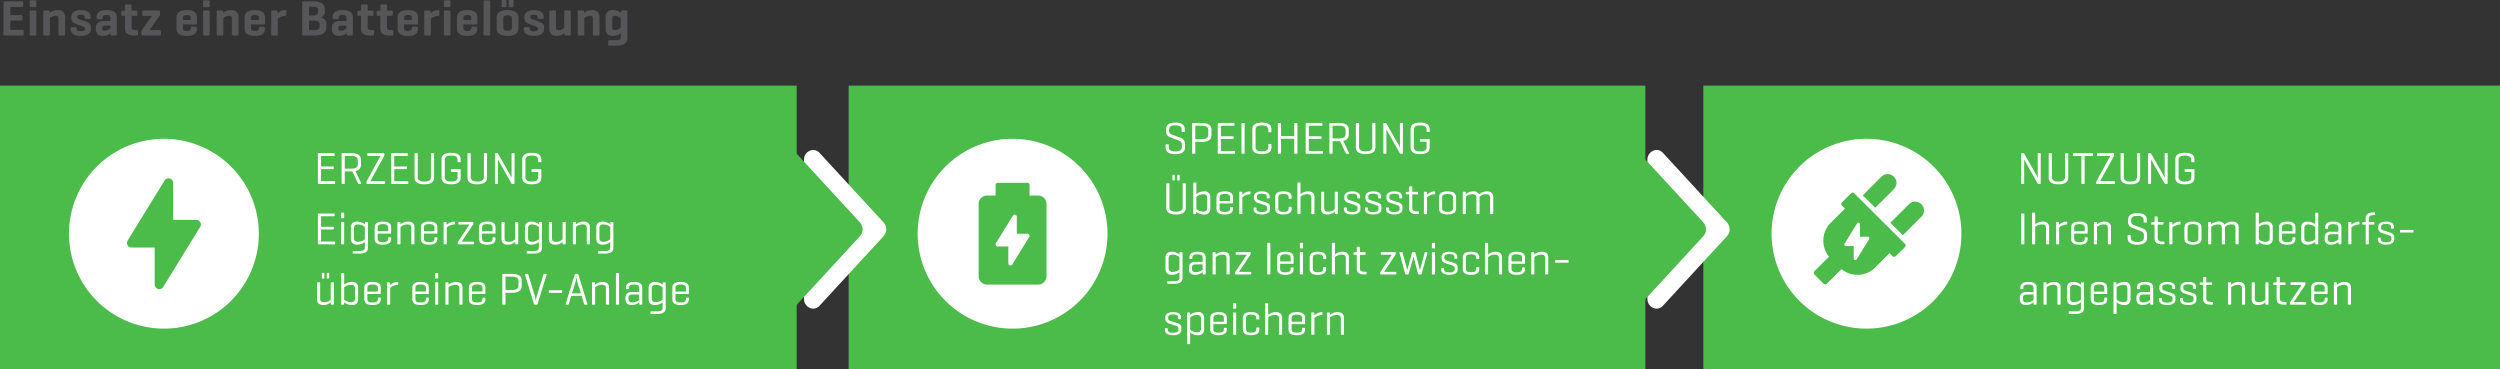 <?xml version="1.0" encoding="UTF-8"?>
<svg xmlns="http://www.w3.org/2000/svg" width="496.913" height="73.355" viewBox="0 0 496.913 73.355">
  <rect x="0" y="0" width="496.913" height="73.355" fill="#333333" stroke="none"/>
  <g id="Gruppe_2804" data-name="Gruppe 2804" transform="translate(-3950.614 -4365.75)">
    <path id="Pfad_1479" data-name="Pfad 1479" d="M4.46,0c.18,0,.25-.07.25-.25V-.88c0-.18-.07-.24-.25-.24H2.05V-2.98H4.19c.18,0,.26-.07.26-.24v-.6c0-.18-.08-.24-.26-.24H2.05V-5.68H4.36c.17,0,.25-.07.25-.25v-.63c0-.18-.08-.24-.25-.24H.94c-.18,0-.24.08-.24.26V-.26C.7-.08.76,0,.94,0ZM7.22-4.73c0-.18-.06-.25-.23-.25H6.16c-.18,0-.25.07-.25.25V-.26c0,.18.07.26.25.26h.83c.17,0,.23-.08.23-.26Zm0-2c0-.18-.06-.26-.23-.26H6.16c-.18,0-.25.08-.25.26v.86c0,.17.07.24.25.24h.83c.17,0,.23-.07.23-.24ZM8.86-4.98c-.18,0-.25.07-.25.24V-.26c0,.18.07.26.25.26h.83c.17,0,.23-.08.23-.26V-3.47a2.047,2.047,0,0,1,1.16-.45c.43,0,.54.17.54.53V-.26c0,.18.08.26.26.26h.81c.18,0,.25-.08.25-.26V-3.72a1.308,1.308,0,0,0-1.45-1.34,2.435,2.435,0,0,0-1.6.56l-.02-.24c-.01-.17-.06-.24-.24-.24Zm7.95,1.44c0,.17.06.23.22.23h.74c.18,0,.23-.06.23-.23v-.19c0-.64-.47-1.33-1.91-1.33s-1.92.69-1.92,1.33v.32a1.233,1.233,0,0,0,.79,1.06l1.45.53c.32.12.45.21.45.38v.17c0,.31-.36.42-.81.42s-.8-.11-.8-.42v-.17c0-.16-.06-.23-.23-.23h-.74c-.17,0-.23.07-.23.23v.23c0,.64.55,1.29,2,1.29s2.02-.65,2.02-1.29v-.51c0-.48-.34-.82-.96-1.04l-1.44-.51a.4.4,0,0,1-.31-.35v-.11c0-.31.29-.41.72-.41s.73.1.73.41Zm2.38.05c0,.18.06.25.24.25h.74c.17,0,.24-.07.24-.25v-.07c0-.36.2-.52.77-.52s.75.2.75.56v.64H20.55c-.99,0-1.5.59-1.5,1.26v.45A1.266,1.266,0,0,0,20.49.08a2.285,2.285,0,0,0,1.48-.55l.02.21c.02.18.06.26.24.26h.75c.17,0,.24-.08.24-.26V-3.62c0-.89-.55-1.44-2.01-1.44-1.43,0-2.02.55-2.02,1.44ZM20.83-.96c-.3,0-.5-.09-.5-.39v-.16c0-.26.09-.45.48-.45h1.12v.57A1.949,1.949,0,0,1,20.83-.96Zm5.33-4v-.96c0-.18-.06-.25-.24-.25h-.83c-.18,0-.25.07-.25.25v.96h-.03l-.46.05c-.17.02-.24.07-.24.24v.5c0,.18.07.25.24.25h.49v2.44c0,.98.45,1.48,1.92,1.48h.42c.18,0,.25-.07.25-.25V-.83c0-.18-.07-.25-.25-.25h-.22c-.56,0-.8-.17-.8-.54v-2.3h.91c.17,0,.25-.07.25-.25v-.56c0-.17-.08-.23-.25-.23Zm2.37-.02c-.18,0-.26.06-.26.24v.59c0,.17.08.24.26.24h1.66l-2,2.86a.349.349,0,0,0-.08.22v.59c0,.17.08.24.25.24h3.38c.18,0,.25-.07.25-.24V-.83c0-.18-.07-.24-.25-.24H29.71l2.02-2.87a.349.349,0,0,0,.08-.22v-.58c0-.18-.07-.24-.25-.24ZM39.14-3.59c0-.89-.54-1.47-2-1.47s-2.06.58-2.06,1.47V-1.4c0,.9.58,1.48,2.05,1.48S39.12-.5,39.12-1.4v-.11a.218.218,0,0,0-.25-.25h-.7c-.18,0-.25.08-.25.25v.05c0,.35-.19.55-.78.55s-.78-.2-.78-.55V-2.2h2.56c.16,0,.22-.07.22-.23Zm-2.78.07c0-.35.21-.55.78-.55s.78.2.78.55v.44H36.36Zm5.32-1.21c0-.18-.06-.25-.23-.25h-.83c-.18,0-.25.07-.25.25V-.26c0,.18.07.26.25.26h.83c.17,0,.23-.08.23-.26Zm0-2c0-.18-.06-.26-.23-.26h-.83c-.18,0-.25.08-.25.26v.86c0,.17.07.24.25.24h.83c.17,0,.23-.07.23-.24Zm1.64,1.75c-.18,0-.25.07-.25.24V-.26c0,.18.07.26.25.26h.83c.17,0,.23-.08.23-.26V-3.47a2.047,2.047,0,0,1,1.16-.45c.43,0,.54.17.54.53V-.26c0,.18.08.26.26.26h.81c.18,0,.25-.08.25-.26V-3.72a1.308,1.308,0,0,0-1.45-1.34,2.435,2.435,0,0,0-1.6.56l-.02-.24c-.01-.17-.06-.24-.24-.24Zm9.36,1.39c0-.89-.54-1.47-2-1.47s-2.06.58-2.06,1.47V-1.4c0,.9.58,1.48,2.05,1.48S52.66-.5,52.66-1.4v-.11a.218.218,0,0,0-.25-.25h-.7c-.18,0-.25.08-.25.25v.05c0,.35-.19.55-.78.55s-.78-.2-.78-.55V-2.2h2.56c.16,0,.22-.07.22-.23Zm-2.78.07c0-.35.21-.55.78-.55s.78.2.78.55v.44H49.9Zm6.76-1.54a1.976,1.976,0,0,0-1.46.67l-.03-.35c-.01-.17-.06-.24-.24-.24h-.77c-.18,0-.25.07-.25.24V-.26c0,.18.07.26.25.26h.83c.17,0,.23-.08.23-.26V-3.33a2.4,2.4,0,0,1,1.44-.59c.18-.01.26-.08.26-.26v-.64C56.92-4.99,56.84-5.06,56.66-5.06ZM62.45,0c1.81,0,2.42-.74,2.42-1.58v-.79c0-.55-.38-.97-1.06-1.21a1.166,1.166,0,0,0,.75-1.12v-.59c0-.84-.61-1.51-2.42-1.51H60.31c-.18,0-.24.08-.24.26V-.26c0,.18.06.26.24.26Zm0-2.96c.67,0,1.09.26,1.09.69v.45c0,.5-.42.74-1.09.74H61.42V-2.96Zm-.31-2.76c.67,0,1.08.14,1.08.64v.35c0,.51-.41.75-1.05.75h-.75V-5.72Zm3.97,2.23c0,.18.06.25.24.25h.74c.17,0,.24-.07.24-.25v-.07c0-.36.2-.52.77-.52s.75.2.75.56v.64H67.47c-.99,0-1.5.59-1.5,1.26v.45A1.266,1.266,0,0,0,67.41.08a2.285,2.285,0,0,0,1.48-.55l.02.21c.02.18.06.26.24.26h.75c.17,0,.24-.08.24-.26V-3.62c0-.89-.55-1.44-2.01-1.44-1.43,0-2.02.55-2.02,1.44ZM67.75-.96c-.3,0-.5-.09-.5-.39v-.16c0-.26.09-.45.48-.45h1.12v.57A1.949,1.949,0,0,1,67.75-.96Zm5.33-4v-.96c0-.18-.06-.25-.24-.25h-.83c-.18,0-.25.07-.25.25v.96h-.03l-.46.05c-.17.02-.24.07-.24.24v.5c0,.18.07.25.24.25h.49v2.44c0,.98.45,1.48,1.92,1.48h.42c.18,0,.25-.07.25-.25V-.83c0-.18-.07-.25-.25-.25h-.22c-.56,0-.8-.17-.8-.54v-2.3h.91c.17,0,.25-.07.25-.25v-.56c0-.17-.08-.23-.25-.23Zm3.83,0v-.96c0-.18-.06-.25-.24-.25h-.83c-.18,0-.25.07-.25.25v.96h-.03l-.46.05c-.17.02-.24.07-.24.24v.5c0,.18.07.25.24.25h.49v2.44c0,.98.45,1.48,1.92,1.48h.42c.18,0,.25-.07.25-.25V-.83c0-.18-.07-.25-.25-.25h-.22c-.56,0-.8-.17-.8-.54v-2.3h.91c.17,0,.25-.07.25-.25v-.56c0-.17-.08-.23-.25-.23Zm6.18,1.37c0-.89-.54-1.47-2-1.47s-2.06.58-2.06,1.47V-1.4c0,.9.58,1.48,2.05,1.48S83.07-.5,83.07-1.4v-.11a.218.218,0,0,0-.25-.25h-.7c-.18,0-.25.08-.25.25v.05c0,.35-.19.55-.78.55s-.78-.2-.78-.55V-2.2h2.56c.16,0,.22-.07.22-.23Zm-2.78.07c0-.35.21-.55.78-.55s.78.2.78.55v.44H80.31Zm6.76-1.54a1.976,1.976,0,0,0-1.46.67l-.03-.35c-.01-.17-.06-.24-.24-.24h-.77c-.18,0-.25.07-.25.24V-.26c0,.18.07.26.25.26h.83c.17,0,.23-.08.23-.26V-3.33a2.4,2.4,0,0,1,1.44-.59c.18-.01.26-.08.26-.26v-.64C87.33-4.99,87.25-5.06,87.07-5.06Zm2.47.33c0-.18-.06-.25-.23-.25h-.83c-.18,0-.25.07-.25.25V-.26c0,.18.07.26.25.26h.83c.17,0,.23-.08.23-.26Zm0-2c0-.18-.06-.26-.23-.26h-.83c-.18,0-.25.08-.25.26v.86c0,.17.07.24.25.24h.83c.17,0,.23-.07.23-.24Zm5.35,3.14c0-.89-.54-1.47-2-1.47s-2.06.58-2.06,1.47V-1.4c0,.9.58,1.48,2.05,1.48S94.87-.5,94.87-1.4v-.11a.218.218,0,0,0-.25-.25h-.7c-.18,0-.25.08-.25.25v.05c0,.35-.19.55-.78.55s-.78-.2-.78-.55V-2.2h2.56c.16,0,.22-.07.22-.23Zm-2.78.07c0-.35.21-.55.78-.55s.78.2.78.55v.44H92.11Zm5.32-3.21c0-.18-.06-.26-.23-.26h-.83c-.18,0-.25.08-.25.26V-.26c0,.18.07.26.25.26h.83c.17,0,.23-.08.23-.26Zm3.25-.08c0-.18-.06-.25-.23-.25h-.49c-.18,0-.24.07-.24.25v.93c0,.18.06.25.24.25h.49c.17,0,.23-.07.23-.25Zm1.4,0c0-.18-.06-.25-.23-.25h-.49c-.18,0-.25.07-.25.25v.93c0,.18.07.25.25.25h.49c.17,0,.23-.07.23-.25ZM98.72-1.4c0,.9.69,1.48,2.16,1.48s2.16-.58,2.16-1.48V-3.59c0-.89-.69-1.47-2.16-1.47s-2.16.58-2.16,1.47Zm3.01-.11c0,.38-.29.55-.85.55s-.85-.17-.85-.55V-3.48c0-.37.29-.54.85-.54s.85.17.85.54Zm5.14-2.03c0,.17.06.23.22.23h.74c.18,0,.23-.06.23-.23v-.19c0-.64-.47-1.33-1.91-1.33s-1.92.69-1.92,1.33v.32a1.233,1.233,0,0,0,.79,1.06l1.45.53c.32.12.45.21.45.38v.17c0,.31-.36.42-.81.42s-.8-.11-.8-.42v-.17c0-.16-.06-.23-.23-.23h-.74c-.17,0-.23.07-.23.23v.23c0,.64.55,1.29,2,1.29s2.02-.65,2.02-1.29v-.51c0-.48-.34-.82-.96-1.04l-1.44-.51a.4.4,0,0,1-.31-.35v-.11c0-.31.29-.41.72-.41s.73.1.73.41Zm5.32,3.29c.02.18.07.25.25.25h.77c.17,0,.24-.07.24-.25V-4.73c0-.18-.07-.25-.24-.25h-.83c-.18,0-.24.07-.24.25V-1.5a1.843,1.843,0,0,1-1.1.44c-.42,0-.54-.17-.54-.53V-4.73c0-.18-.08-.25-.25-.25h-.82c-.17,0-.24.07-.24.25v3.47A1.3,1.3,0,0,0,110.63.08a2.231,2.231,0,0,0,1.54-.55Zm2.89-4.73c-.18,0-.25.07-.25.24V-.26c0,.18.07.26.25.26h.83c.17,0,.23-.08.23-.26V-3.47a2.047,2.047,0,0,1,1.16-.45c.43,0,.54.17.54.53V-.26c0,.18.08.26.26.26h.81c.18,0,.25-.08.25-.26V-3.72a1.308,1.308,0,0,0-1.45-1.34,2.435,2.435,0,0,0-1.6.56l-.02-.24c-.01-.17-.06-.24-.24-.24ZM121.83.08a2.552,2.552,0,0,0,1.56-.53V.39c0,.37-.27.54-.83.54h-1.41c-.18,0-.25.08-.25.26v.58c0,.18.07.24.25.24h1.41c1.47,0,2.14-.58,2.14-1.47V-4.73c0-.18-.07-.25-.24-.25h-.77c-.18,0-.22.07-.24.25l-.02.25a2.429,2.429,0,0,0-1.6-.58,1.31,1.31,0,0,0-1.45,1.46v2.22A1.31,1.31,0,0,0,121.83.08Zm-.14-3.48c0-.26.08-.52.55-.52a2.044,2.044,0,0,1,1.15.46v1.94a2.044,2.044,0,0,1-1.15.46c-.47,0-.55-.26-.55-.53Z" transform="translate(3950.614 4372.811)" fill="#565658"></path>
    <path id="Pfad_1278" data-name="Pfad 1278" d="M0,0H158.352V-56.338H0Z" transform="translate(3950.614 4439.106)" fill="#4bbb49"></path>
    <path id="Pfad_1480" data-name="Pfad 1480" d="M4.122,0c.09,0,.135-.036.135-.135V-.423c0-.09-.045-.126-.135-.126H1.449V-2.943h2.4c.1,0,.135-.036.135-.135v-.261c0-.1-.036-.135-.135-.135h-2.4v-2.1H4.014c.09,0,.135-.036.135-.135v-.279c0-.1-.045-.135-.135-.135H.945c-.09,0-.126.045-.126.135v5.85c0,.09.036.135.117.135ZM7.434-2.493h.225L8.775-.135c.045.081.063.135.162.135h.378c.1,0,.162-.054.126-.135L8.271-2.574A1.2,1.2,0,0,0,9.387-3.8V-4.806c0-.72-.459-1.314-1.953-1.314H5.652c-.081,0-.117.045-.117.135v5.85c0,.09.036.135.126.135h.378c.1,0,.126-.045.126-.135V-2.493Zm0-3.078c.963,0,1.314.342,1.314.864v.8c0,.531-.351.873-1.314.873H6.165V-5.571Zm3.339-.549c-.09,0-.135.036-.135.135v.279c0,.1.045.135.135.135h2.493L10.5-.513a.162.162,0,0,0-.018.09v.288c0,.1.036.135.126.135h3.447c.09,0,.135-.036.135-.135V-.423c0-.09-.045-.126-.135-.126H11.25l2.772-5.058a.162.162,0,0,0,.027-.1v-.279c0-.1-.036-.135-.135-.135ZM18.675,0c.09,0,.135-.036.135-.135V-.423c0-.09-.045-.126-.135-.126H16V-2.943h2.4c.1,0,.135-.036.135-.135v-.261c0-.1-.036-.135-.135-.135H16v-2.1h2.565c.09,0,.135-.036.135-.135v-.279c0-.1-.045-.135-.135-.135H15.5c-.09,0-.126.045-.126.135v5.85c0,.09.036.135.117.135Zm2-5.985c0-.09-.036-.135-.126-.135H20.16c-.09,0-.126.045-.126.135v4.743c0,.72.459,1.314,1.935,1.314,1.494,0,1.953-.594,1.953-1.314V-5.985c0-.09-.027-.135-.126-.135h-.378c-.09,0-.126.045-.126.135v4.644c0,.522-.36.864-1.323.864-.945,0-1.3-.342-1.3-.864Zm6.7,3.042c-.09,0-.126.036-.126.126v.288c0,.09.036.135.126.135h1.206v1.062c0,.522-.324.855-1.269.855s-1.269-.342-1.269-.864V-4.779c0-.522.315-.864,1.269-.864s1.269.342,1.269.864v.333c0,.09.036.126.135.126h.36c.09,0,.126-.036.126-.126v-.432c0-.72-.414-1.314-1.9-1.314s-1.9.594-1.9,1.314v3.636c0,.72.414,1.314,1.9,1.314s1.9-.594,1.9-1.314V-2.817c0-.09-.036-.126-.135-.126Zm3.825-3.042c0-.09-.036-.135-.126-.135h-.387c-.09,0-.126.045-.126.135v4.743c0,.72.459,1.314,1.935,1.314,1.494,0,1.953-.594,1.953-1.314V-5.985c0-.09-.027-.135-.126-.135h-.378c-.09,0-.126.045-.126.135v4.644c0,.522-.36.864-1.323.864-.945,0-1.3-.342-1.3-.864Zm8.712,0c0-.09-.027-.135-.126-.135h-.342c-.09,0-.126.045-.126.135v4.752s-.2-.414-.27-.54L36.6-6.066c-.018-.036-.045-.054-.108-.054h-.342c-.1,0-.135.045-.135.135v5.85c0,.09.036.135.135.135h.342c.09,0,.126-.045.126-.135V-4.878a5.6,5.6,0,0,0,.306.585l2.385,4.23A.128.128,0,0,0,39.438,0h.342c.1,0,.126-.045.126-.135Zm3.5,3.042c-.09,0-.126.036-.126.126v.288c0,.09.036.135.126.135h1.206v1.062c0,.522-.324.855-1.269.855s-1.269-.342-1.269-.864V-4.779c0-.522.315-.864,1.269-.864s1.269.342,1.269.864v.333c0,.09.036.126.135.126h.36c.09,0,.126-.036.126-.126v-.432c0-.72-.414-1.314-1.9-1.314s-1.9.594-1.9,1.314v3.636c0,.72.414,1.314,1.9,1.314s1.9-.594,1.9-1.314V-2.817c0-.09-.036-.126-.135-.126Z" transform="translate(4012.977 4402.312)" fill="#fff"></path>
    <path id="Pfad_1481" data-name="Pfad 1481" transform="translate(4058.804 4402.312)" fill="#fff"></path>
    <path id="Pfad_1482" data-name="Pfad 1482" d="M4.122,0c.09,0,.135-.036.135-.135V-.423c0-.09-.045-.126-.135-.126H1.449V-2.943h2.4c.1,0,.135-.036.135-.135v-.261c0-.1-.036-.135-.135-.135h-2.4v-2.1H4.014c.09,0,.135-.036.135-.135v-.279c0-.1-.045-.135-.135-.135H.945c-.09,0-.126.045-.126.135v5.85c0,.09.036.135.117.135ZM6.048-4.311c0-.09-.036-.135-.126-.135h-.36c-.1,0-.135.045-.135.135V-.135c0,.09.036.135.135.135h.36c.09,0,.126-.045.126-.135Zm0-1.845c0-.09-.036-.135-.126-.135h-.36c-.1,0-.135.045-.135.135v.837c0,.09.036.135.135.135h.36c.09,0,.126-.045.126-.135ZM8.631.072A2.506,2.506,0,0,0,10.152-.45V.639c0,.414-.261.693-1.062.693H7.866c-.09,0-.135.036-.135.126v.27c0,.09.045.126.135.126H9.09c1.233,0,1.683-.468,1.683-1.161v-5c0-.09-.036-.135-.135-.135h-.324c-.1,0-.126.045-.135.135l-.018.342a2.4,2.4,0,0,0-1.53-.549c-.864,0-1.251.468-1.251,1.152V-1.08C7.38-.4,7.767.072,8.631.072ZM8-3.276c0-.369.216-.675.792-.675a2.223,2.223,0,0,1,1.359.513V-1a2.284,2.284,0,0,1-1.359.5C8.217-.5,8-.8,8-1.17Zm7.38-.081c0-.693-.4-1.161-1.629-1.161S12.1-4.05,12.1-3.357v2.268c0,.693.4,1.161,1.638,1.161S15.381-.4,15.381-1.089v-.189c0-.09-.045-.126-.135-.126h-.324c-.09,0-.126.036-.126.126v.153c0,.414-.216.693-1.044.693s-1.044-.279-1.044-.693v-1h2.547a.11.11,0,0,0,.126-.126Zm-2.673.036c0-.405.234-.693,1.044-.693.792,0,1.044.288,1.044.693v.72H12.708Zm4.374-1.125h-.324c-.1,0-.135.045-.135.135V-.135c0,.09.036.135.135.135h.36c.09,0,.126-.045.126-.135V-3.456a2.227,2.227,0,0,1,1.359-.5c.576,0,.792.279.792.684V-.135A.119.119,0,0,0,19.53,0h.36c.09,0,.126-.045.126-.135V-3.411c0-.639-.4-1.107-1.242-1.107a2.36,2.36,0,0,0-1.539.549l-.018-.342C17.208-4.4,17.181-4.446,17.082-4.446ZM24.57-3.357c0-.693-.4-1.161-1.629-1.161s-1.656.468-1.656,1.161v2.268c0,.693.405,1.161,1.638,1.161S24.57-.4,24.57-1.089v-.189c0-.09-.045-.126-.135-.126h-.324c-.09,0-.126.036-.126.126v.153c0,.414-.216.693-1.044.693S21.9-.711,21.9-1.125v-1h2.547a.11.11,0,0,0,.126-.126ZM21.9-3.321c0-.405.234-.693,1.044-.693.792,0,1.044.288,1.044.693v.72H21.9Zm6-1.2a2.283,2.283,0,0,0-1.467.648l-.027-.441c-.009-.09-.036-.135-.135-.135h-.324c-.1,0-.135.045-.135.135V-.135c0,.09.036.135.135.135h.36c.09,0,.126-.045.126-.135V-3.348a2.637,2.637,0,0,1,1.467-.6.126.126,0,0,0,.144-.135v-.3A.126.126,0,0,0,27.9-4.518Zm.981.072c-.09,0-.135.036-.135.126v.261c0,.1.045.135.135.135h2.061L28.665-.5a.193.193,0,0,0-.036.108v.252c0,.1.045.135.135.135h2.943c.09,0,.135-.036.135-.135V-.387c0-.1-.045-.135-.135-.135H29.394l2.3-3.438a.192.192,0,0,0,.027-.108V-4.32c0-.09-.036-.126-.135-.126Zm7.245,1.089c0-.693-.4-1.161-1.629-1.161s-1.656.468-1.656,1.161v2.268c0,.693.4,1.161,1.638,1.161S36.126-.4,36.126-1.089v-.189c0-.09-.045-.126-.135-.126h-.324c-.09,0-.126.036-.126.126v.153c0,.414-.216.693-1.044.693s-1.044-.279-1.044-.693v-1H36a.11.11,0,0,0,.126-.126Zm-2.673.036c0-.405.234-.693,1.044-.693.792,0,1.044.288,1.044.693v.72H33.453ZM40.059-.135c.009.1.036.135.135.135h.333c.09,0,.126-.036.126-.135V-4.311c0-.09-.036-.135-.126-.135h-.369c-.09,0-.126.045-.126.135v3.33a2.018,2.018,0,0,1-1.3.495c-.576,0-.8-.27-.8-.684V-4.311c0-.09-.036-.135-.126-.135H37.44c-.09,0-.126.045-.126.135v3.285c0,.639.414,1.1,1.251,1.1a2.214,2.214,0,0,0,1.476-.531Zm3.168.207A2.506,2.506,0,0,0,44.748-.45V.639c0,.414-.261.693-1.062.693H42.462c-.09,0-.135.036-.135.126v.27c0,.09.045.126.135.126h1.224c1.233,0,1.683-.468,1.683-1.161v-5c0-.09-.036-.135-.135-.135H44.91c-.1,0-.126.045-.135.135l-.018.342a2.4,2.4,0,0,0-1.53-.549c-.864,0-1.251.468-1.251,1.152V-1.08C41.976-.4,42.363.072,43.227.072ZM42.6-3.276c0-.369.216-.675.792-.675a2.223,2.223,0,0,1,1.359.513V-1a2.284,2.284,0,0,1-1.359.5C42.813-.5,42.6-.8,42.6-1.17ZM49.482-.135c.009.1.036.135.135.135h.333c.09,0,.126-.036.126-.135V-4.311c0-.09-.036-.135-.126-.135h-.369c-.09,0-.126.045-.126.135v3.33a2.018,2.018,0,0,1-1.3.495c-.576,0-.8-.27-.8-.684V-4.311c0-.09-.036-.135-.126-.135h-.369c-.09,0-.126.045-.126.135v3.285c0,.639.414,1.1,1.251,1.1a2.214,2.214,0,0,0,1.476-.531Zm2.475-4.311h-.324c-.1,0-.135.045-.135.135V-.135c0,.09.036.135.135.135h.36c.09,0,.126-.045.126-.135V-3.456a2.227,2.227,0,0,1,1.359-.5c.576,0,.792.279.792.684V-.135A.119.119,0,0,0,54.4,0h.36c.09,0,.126-.045.126-.135V-3.411c0-.639-.4-1.107-1.242-1.107a2.36,2.36,0,0,0-1.539.549l-.018-.342C52.083-4.4,52.056-4.446,51.957-4.446ZM57.411.072A2.506,2.506,0,0,0,58.932-.45V.639c0,.414-.261.693-1.062.693H56.646c-.09,0-.135.036-.135.126v.27c0,.09.045.126.135.126H57.87c1.233,0,1.683-.468,1.683-1.161v-5c0-.09-.036-.135-.135-.135h-.324c-.1,0-.126.045-.135.135l-.018.342a2.4,2.4,0,0,0-1.53-.549c-.864,0-1.251.468-1.251,1.152V-1.08C56.16-.4,56.547.072,57.411.072Zm-.63-3.348c0-.369.216-.675.792-.675a2.223,2.223,0,0,1,1.359.513V-1a2.284,2.284,0,0,1-1.359.5C57-.5,56.781-.8,56.781-1.17Z" transform="translate(4012.977 4414.309)" fill="#fff"></path>
    <path id="Pfad_1483" data-name="Pfad 1483" transform="translate(4075.256 4414.309)" fill="#fff"></path>
    <path id="Pfad_1484" data-name="Pfad 1484" d="M2.106-6.192c0-.09-.036-.135-.126-.135H1.755a.119.119,0,0,0-.135.135v.873c0,.09.045.126.135.126H1.98c.09,0,.126-.036.126-.126Zm.963,0c0-.09-.036-.135-.126-.135H2.718c-.09,0-.126.045-.126.135v.873c0,.09.036.126.126.126h.225c.09,0,.126-.036.126-.126ZM3.4-.135c.009.1.036.135.135.135H3.87C3.96,0,4-.036,4-.135V-4.311c0-.09-.036-.135-.126-.135H3.5c-.09,0-.126.045-.126.135v3.33a2.018,2.018,0,0,1-1.3.495c-.576,0-.8-.27-.8-.684V-4.311c0-.09-.036-.135-.126-.135H.783c-.09,0-.126.045-.126.135v3.285c0,.639.414,1.1,1.251,1.1A2.214,2.214,0,0,0,3.384-.459ZM5.886,0c.1,0,.126-.045.135-.135l.018-.333a2.391,2.391,0,0,0,1.539.54A1.084,1.084,0,0,0,8.82-1.08V-3.366A1.084,1.084,0,0,0,7.578-4.518a2.463,2.463,0,0,0-1.53.531V-6.156c0-.09-.036-.135-.126-.135h-.36c-.1,0-.135.045-.135.135V-.135c0,.09.036.135.135.135ZM8.2-1.17C8.2-.8,7.992-.5,7.407-.5A2.258,2.258,0,0,1,6.048-1V-3.438a2.2,2.2,0,0,1,1.359-.513c.585,0,.792.306.792.675Zm5.13-2.187c0-.693-.4-1.161-1.629-1.161s-1.656.468-1.656,1.161v2.268c0,.693.4,1.161,1.638,1.161S13.329-.4,13.329-1.089v-.189c0-.09-.045-.126-.135-.126H12.87c-.09,0-.126.036-.126.126v.153c0,.414-.216.693-1.044.693s-1.044-.279-1.044-.693v-1H13.2a.11.11,0,0,0,.126-.126Zm-2.673.036c0-.405.234-.693,1.044-.693.792,0,1.044.288,1.044.693v.72H10.656Zm6-1.2a2.283,2.283,0,0,0-1.467.648l-.027-.441c-.009-.09-.036-.135-.135-.135h-.324c-.1,0-.135.045-.135.135V-.135c0,.09.036.135.135.135h.36c.09,0,.126-.045.126-.135V-3.348a2.637,2.637,0,0,1,1.467-.6.126.126,0,0,0,.144-.135v-.3A.126.126,0,0,0,16.659-4.518Zm6.219,1.161c0-.693-.4-1.161-1.629-1.161s-1.656.468-1.656,1.161v2.268C19.593-.4,20,.072,21.231.072S22.878-.4,22.878-1.089v-.189c0-.09-.045-.126-.135-.126h-.324c-.09,0-.126.036-.126.126v.153c0,.414-.216.693-1.044.693s-1.044-.279-1.044-.693v-1h2.547a.11.11,0,0,0,.126-.126Zm-2.673.036c0-.405.234-.693,1.044-.693.792,0,1.044.288,1.044.693v.72H20.205Zm4.536-.99c0-.09-.036-.135-.126-.135h-.36c-.1,0-.135.045-.135.135V-.135c0,.09.036.135.135.135h.36c.09,0,.126-.045.126-.135Zm0-1.845c0-.09-.036-.135-.126-.135h-.36c-.1,0-.135.045-.135.135v.837c0,.09.036.135.135.135h.36c.09,0,.126-.045.126-.135Zm1.89,1.71h-.324c-.1,0-.135.045-.135.135V-.135c0,.09.036.135.135.135h.36c.09,0,.126-.045.126-.135V-3.456a2.227,2.227,0,0,1,1.359-.5c.576,0,.792.279.792.684V-.135A.119.119,0,0,0,29.079,0h.36c.09,0,.126-.045.126-.135V-3.411c0-.639-.405-1.107-1.242-1.107a2.36,2.36,0,0,0-1.539.549l-.018-.342C26.757-4.4,26.73-4.446,26.631-4.446Zm7.488,1.089c0-.693-.4-1.161-1.629-1.161s-1.656.468-1.656,1.161v2.268c0,.693.405,1.161,1.638,1.161S34.119-.4,34.119-1.089v-.189c0-.09-.045-.126-.135-.126H33.66c-.09,0-.126.036-.126.126v.153c0,.414-.216.693-1.044.693s-1.044-.279-1.044-.693v-1h2.547a.11.11,0,0,0,.126-.126Zm-2.673.036c0-.405.234-.693,1.044-.693.792,0,1.044.288,1.044.693v.72H31.446Zm7.938.963c1.494,0,1.953-.6,1.953-1.323V-4.806c0-.72-.459-1.314-1.953-1.314H37.6c-.081,0-.117.045-.117.135v5.85c0,.09.036.135.126.135h.378c.1,0,.126-.045.126-.135V-2.358Zm0-3.213c.963,0,1.314.342,1.314.864v.927c0,.522-.351.873-1.314.873H38.115V-5.571ZM43.938,0h.387c.09,0,.135-.045.162-.135l1.8-5.85q.041-.135-.108-.135H45.8c-.09,0-.126.045-.153.135l-1.3,4.239a8.861,8.861,0,0,0-.216.927c-.018-.081-.117-.639-.207-.945L42.642-5.985c-.027-.09-.063-.135-.153-.135h-.414c-.09,0-.126.045-.1.135l1.791,5.85A.159.159,0,0,0,43.938,0Z" transform="translate(4012.977 4426.306)" fill="#fff"></path>
    <path id="Pfad_1485" data-name="Pfad 1485" d="M.846-2.862c-.09,0-.135.036-.135.126v.261c0,.1.045.135.135.135H3.258c.09,0,.135-.036.135-.135v-.261c0-.09-.045-.126-.135-.126Z" transform="translate(4058.966 4426.306)" fill="#fff"></path>
    <path id="Pfad_1486" data-name="Pfad 1486" d="M2.565-6.12H2.178a.159.159,0,0,0-.171.135L.216-.135C.189-.045.225,0,.315,0h.36C.765,0,.8-.045.828-.135l.486-1.6H3.375l.5,1.6c.027.09.072.135.162.135h.387q.148,0,.108-.135l-1.8-5.85C2.7-6.075,2.655-6.12,2.565-6.12ZM3.24-2.25H1.467l.666-2.124a9.7,9.7,0,0,0,.225-1.071c.018.1.135.8.225,1.089ZM5.9-4.446H5.58c-.1,0-.135.045-.135.135V-.135c0,.09.036.135.135.135h.36c.09,0,.126-.045.126-.135V-3.456a2.227,2.227,0,0,1,1.359-.5c.576,0,.792.279.792.684V-.135A.119.119,0,0,0,8.352,0h.36c.09,0,.126-.045.126-.135V-3.411c0-.639-.4-1.107-1.242-1.107a2.36,2.36,0,0,0-1.539.549l-.018-.342C6.03-4.4,6-4.446,5.9-4.446Zm4.923-1.71c0-.09-.036-.135-.126-.135h-.36c-.1,0-.135.045-.135.135V-.135c0,.09.036.135.135.135h.36c.09,0,.126-.045.126-.135Zm1.368,2.934c0,.1.036.144.126.144h.324c.1,0,.135-.045.135-.144V-3.33c0-.4.225-.675,1.026-.675s1.017.288,1.017.693v.81H13.275A1.043,1.043,0,0,0,12.1-1.44v.45c0,.585.405,1.062,1.242,1.062a2.371,2.371,0,0,0,1.485-.531l.018.324c.009.09.036.135.135.135h.324c.09,0,.126-.045.126-.135v-3.24c0-.675-.387-1.143-1.62-1.143-1.215,0-1.62.468-1.62,1.143Zm1.3,2.772c-.54,0-.783-.225-.783-.621v-.288c0-.4.2-.648.684-.648h1.431V-.954A2.183,2.183,0,0,1,13.491-.45Zm4.464.522A2.506,2.506,0,0,0,19.476-.45V.639c0,.414-.261.693-1.062.693H17.19c-.09,0-.135.036-.135.126v.27c0,.09.045.126.135.126h1.224c1.233,0,1.683-.468,1.683-1.161v-5c0-.09-.036-.135-.135-.135h-.324c-.1,0-.126.045-.135.135l-.018.342a2.4,2.4,0,0,0-1.53-.549c-.864,0-1.251.468-1.251,1.152V-1.08C16.7-.4,17.091.072,17.955.072Zm-.63-3.348c0-.369.216-.675.792-.675a2.223,2.223,0,0,1,1.359.513V-1a2.284,2.284,0,0,1-1.359.5c-.576,0-.792-.306-.792-.675Zm7.38-.081c0-.693-.4-1.161-1.629-1.161S21.42-4.05,21.42-3.357v2.268c0,.693.405,1.161,1.638,1.161S24.7-.4,24.7-1.089v-.189c0-.09-.045-.126-.135-.126h-.324c-.09,0-.126.036-.126.126v.153c0,.414-.216.693-1.044.693s-1.044-.279-1.044-.693v-1h2.547A.11.11,0,0,0,24.7-2.25Zm-2.673.036c0-.405.234-.693,1.044-.693.792,0,1.044.288,1.044.693v.72H22.032Z" transform="translate(4062.835 4426.306)" fill="#fff"></path>
    <path id="Pfad_1279" data-name="Pfad 1279" d="M168.684,0H327.036V-56.338H168.684Z" transform="translate(3950.614 4439.106)" fill="#4bbb49"></path>
    <path id="Pfad_1487" data-name="Pfad 1487" d="M3.816-4.8v.342c0,.09.036.135.126.135h.369c.1,0,.135-.045.135-.135v-.423c0-.72-.441-1.314-1.872-1.314S.72-5.6.72-4.878v.5A1.18,1.18,0,0,0,1.5-3.294l1.611.621c.351.135.747.324.747.792v.558c0,.522-.342.855-1.3.855S1.26-.8,1.26-1.323v-.414c0-.1-.036-.135-.126-.135H.765c-.09,0-.126.036-.126.135v.5c0,.72.468,1.314,1.926,1.314S4.491-.522,4.491-1.242v-.774a1.256,1.256,0,0,0-.936-1.17L1.863-3.825a.719.719,0,0,1-.522-.7V-4.8c0-.522.3-.855,1.242-.855S3.816-5.319,3.816-4.8ZM7.8-2.358c1.494,0,1.953-.6,1.953-1.323V-4.806c0-.72-.459-1.314-1.953-1.314H6.021c-.081,0-.117.045-.117.135v5.85c0,.09.036.135.126.135h.378c.1,0,.126-.045.126-.135V-2.358Zm0-3.213c.963,0,1.314.342,1.314.864v.927c0,.522-.351.873-1.314.873H6.534V-5.571ZM14.3,0c.09,0,.135-.036.135-.135V-.423c0-.09-.045-.126-.135-.126H11.628V-2.943h2.4c.1,0,.135-.036.135-.135v-.261c0-.1-.036-.135-.135-.135h-2.4v-2.1h2.565c.09,0,.135-.036.135-.135v-.279c0-.1-.045-.135-.135-.135H11.124c-.09,0-.126.045-.126.135v5.85c0,.09.036.135.117.135Zm2.043-5.985c0-.09-.027-.135-.126-.135H15.84c-.09,0-.126.045-.126.135v5.85c0,.09.036.135.126.135h.378c.1,0,.126-.045.126-.135Zm5.328,4.167c0-.09-.036-.135-.126-.135h-.36c-.1,0-.135.045-.135.135v.477c0,.522-.315.864-1.269.864s-1.269-.342-1.269-.864V-4.779c0-.522.315-.864,1.269-.864s1.269.342,1.269.864v.36c0,.1.036.144.135.144h.36c.09,0,.126-.045.126-.144v-.459c0-.72-.414-1.314-1.9-1.314s-1.9.594-1.9,1.314v3.636c0,.72.414,1.314,1.9,1.314s1.9-.594,1.9-1.314ZM23.58-5.985c0-.09-.027-.135-.126-.135h-.378c-.09,0-.126.045-.126.135v5.85c0,.09.036.135.126.135h.378c.1,0,.126-.045.126-.135V-2.97H26.2V-.135c0,.09.036.135.126.135h.387c.09,0,.126-.045.126-.135v-5.85c0-.09-.036-.135-.126-.135h-.387c-.09,0-.126.045-.126.135V-3.51H23.58ZM31.779,0c.09,0,.135-.036.135-.135V-.423c0-.09-.045-.126-.135-.126H29.106V-2.943h2.4c.1,0,.135-.036.135-.135v-.261c0-.1-.036-.135-.135-.135h-2.4v-2.1h2.565c.09,0,.135-.036.135-.135v-.279c0-.1-.045-.135-.135-.135H28.6c-.09,0-.126.045-.126.135v5.85c0,.09.036.135.117.135Zm3.312-2.493h.225L36.432-.135c.045.081.063.135.162.135h.378c.1,0,.162-.054.126-.135l-1.17-2.439A1.2,1.2,0,0,0,37.044-3.8V-4.806c0-.72-.459-1.314-1.953-1.314H33.309c-.081,0-.117.045-.117.135v5.85c0,.09.036.135.126.135H33.7c.1,0,.126-.045.126-.135V-2.493Zm0-3.078c.963,0,1.314.342,1.314.864v.8c0,.531-.351.873-1.314.873H33.822V-5.571Zm4-.414c0-.09-.036-.135-.126-.135h-.387c-.09,0-.126.045-.126.135v4.743c0,.72.459,1.314,1.935,1.314,1.494,0,1.953-.594,1.953-1.314V-5.985c0-.09-.027-.135-.126-.135h-.378c-.09,0-.126.045-.126.135v4.644c0,.522-.36.864-1.323.864-.945,0-1.3-.342-1.3-.864Zm8.712,0c0-.09-.027-.135-.126-.135h-.342c-.09,0-.126.045-.126.135v4.752s-.2-.414-.27-.54L44.5-6.066c-.018-.036-.045-.054-.108-.054h-.342c-.1,0-.135.045-.135.135v5.85c0,.09.036.135.135.135h.342c.09,0,.126-.045.126-.135V-4.878a5.6,5.6,0,0,0,.306.585l2.385,4.23A.128.128,0,0,0,47.331,0h.342c.1,0,.126-.045.126-.135Zm3.5,3.042c-.09,0-.126.036-.126.126v.288c0,.09.036.135.126.135h1.206v1.062c0,.522-.324.855-1.269.855s-1.269-.342-1.269-.864V-4.779c0-.522.315-.864,1.269-.864s1.269.342,1.269.864v.333c0,.09.036.126.135.126H53c.09,0,.126-.036.126-.126v-.432c0-.72-.414-1.314-1.9-1.314s-1.9.594-1.9,1.314v3.636c0,.72.414,1.314,1.9,1.314s1.9-.594,1.9-1.314V-2.817c0-.09-.036-.126-.135-.126Z" transform="translate(4181.661 4396.312)" fill="#fff"></path>
    <path id="Pfad_1488" data-name="Pfad 1488" transform="translate(4235.382 4396.312)" fill="#fff"></path>
    <path id="Pfad_1489" data-name="Pfad 1489" d="M1.4-5.985c0-.09-.036-.135-.126-.135H.891c-.09,0-.126.045-.126.135v4.743C.765-.522,1.224.072,2.7.072c1.494,0,1.953-.594,1.953-1.314V-5.985c0-.09-.027-.135-.126-.135H4.149c-.09,0-.126.045-.126.135v4.644c0,.522-.36.864-1.323.864-.945,0-1.3-.342-1.3-.864ZM2.466-7.7c0-.09-.027-.126-.126-.126H2.124c-.1,0-.135.036-.135.126v.873c0,.1.036.135.135.135H2.34c.1,0,.126-.036.126-.135Zm.972,0c0-.09-.036-.126-.135-.126H3.087c-.1,0-.135.036-.135.126v.873c0,.1.036.135.135.135H3.3c.1,0,.135-.036.135-.135ZM6.588,0c.1,0,.126-.045.135-.135l.018-.333A2.391,2.391,0,0,0,8.28.072,1.084,1.084,0,0,0,9.522-1.08V-3.366A1.084,1.084,0,0,0,8.28-4.518a2.463,2.463,0,0,0-1.53.531V-6.156c0-.09-.036-.135-.126-.135h-.36c-.1,0-.135.045-.135.135V-.135c0,.09.036.135.135.135ZM8.9-1.17C8.9-.8,8.694-.5,8.109-.5A2.258,2.258,0,0,1,6.75-1V-3.438a2.2,2.2,0,0,1,1.359-.513c.585,0,.792.306.792.675Zm5.13-2.187c0-.693-.4-1.161-1.629-1.161s-1.656.468-1.656,1.161v2.268c0,.693.4,1.161,1.638,1.161S14.031-.4,14.031-1.089v-.189c0-.09-.045-.126-.135-.126h-.324c-.09,0-.126.036-.126.126v.153c0,.414-.216.693-1.044.693s-1.044-.279-1.044-.693v-1H13.9a.11.11,0,0,0,.126-.126Zm-2.673.036c0-.405.234-.693,1.044-.693.792,0,1.044.288,1.044.693v.72H11.358Zm6-1.2a2.283,2.283,0,0,0-1.467.648l-.027-.441c-.009-.09-.036-.135-.135-.135h-.324c-.1,0-.135.045-.135.135V-.135c0,.09.036.135.135.135h.36c.09,0,.126-.045.126-.135V-3.348a2.637,2.637,0,0,1,1.467-.6.126.126,0,0,0,.144-.135v-.3A.126.126,0,0,0,17.361-4.518Zm3.384,1.287c0,.081.036.117.117.117h.333c.09,0,.126-.036.126-.117v-.261c0-.54-.423-1.026-1.566-1.026S18.2-4.032,18.2-3.492v.351a.986.986,0,0,0,.693.873l1.386.459c.306.1.531.234.531.5v.333c0,.36-.378.567-1.062.567s-1.053-.207-1.053-.567v-.216c0-.081-.027-.126-.117-.126h-.333a.11.11,0,0,0-.126.126v.243c0,.54.468,1.017,1.629,1.017s1.638-.477,1.638-1.017v-.513c0-.423-.324-.711-.774-.855l-1.386-.45c-.2-.063-.459-.216-.459-.495v-.234c0-.351.315-.558.981-.558s1,.207,1,.558Zm3.312-1.287c-1.233,0-1.638.468-1.638,1.161v2.268c0,.693.4,1.161,1.629,1.161S25.695-.4,25.695-1.089v-.243c0-.1-.036-.135-.135-.135h-.333c-.1,0-.135.036-.135.135v.2c0,.423-.225.693-1.026.693s-1.026-.27-1.026-.693V-3.321c0-.414.225-.684,1.026-.684s1.026.27,1.026.684v.135c0,.09.036.135.135.135h.333c.1,0,.135-.045.135-.135v-.171C25.695-4.05,25.29-4.518,24.057-4.518ZM27.45-6.156c0-.09-.036-.135-.126-.135h-.36c-.1,0-.135.045-.135.135V-.135c0,.09.036.135.135.135h.36c.09,0,.126-.045.126-.135V-3.456a2.227,2.227,0,0,1,1.359-.5c.576,0,.792.279.792.684V-.135A.119.119,0,0,0,29.736,0h.36c.09,0,.126-.045.126-.135V-3.411c0-.639-.405-1.107-1.242-1.107a2.379,2.379,0,0,0-1.53.531ZM34.281-.135c.009.1.036.135.135.135h.333c.09,0,.126-.036.126-.135V-4.311c0-.09-.036-.135-.126-.135H34.38c-.09,0-.126.045-.126.135v3.33a2.018,2.018,0,0,1-1.3.495c-.576,0-.8-.27-.8-.684V-4.311c0-.09-.036-.135-.126-.135h-.369c-.09,0-.126.045-.126.135v3.285c0,.639.414,1.1,1.251,1.1a2.214,2.214,0,0,0,1.476-.531Zm4.428-3.1c0,.081.036.117.117.117h.333c.09,0,.126-.036.126-.117v-.261c0-.54-.423-1.026-1.566-1.026s-1.557.486-1.557,1.026v.351a.986.986,0,0,0,.693.873l1.386.459c.306.1.531.234.531.5v.333c0,.36-.378.567-1.062.567s-1.053-.207-1.053-.567v-.216c0-.081-.027-.126-.117-.126h-.333a.11.11,0,0,0-.126.126v.243c0,.54.468,1.017,1.629,1.017s1.638-.477,1.638-1.017v-.513c0-.423-.324-.711-.774-.855l-1.386-.45c-.2-.063-.459-.216-.459-.495v-.234c0-.351.315-.558.981-.558s1,.207,1,.558Zm4.185,0c0,.081.036.117.117.117h.333c.09,0,.126-.036.126-.117v-.261c0-.54-.423-1.026-1.566-1.026s-1.557.486-1.557,1.026v.351a.986.986,0,0,0,.693.873l1.386.459c.306.1.531.234.531.5v.333c0,.36-.378.567-1.062.567s-1.053-.207-1.053-.567v-.216c0-.081-.027-.126-.117-.126h-.333a.11.11,0,0,0-.126.126v.243c0,.54.468,1.017,1.629,1.017s1.638-.477,1.638-1.017v-.513c0-.423-.324-.711-.774-.855l-1.386-.45c-.2-.063-.459-.216-.459-.495v-.234c0-.351.315-.558.981-.558s1,.207,1,.558Zm4.185,0c0,.081.036.117.117.117h.333c.09,0,.126-.036.126-.117v-.261c0-.54-.423-1.026-1.566-1.026s-1.557.486-1.557,1.026v.351a.986.986,0,0,0,.693.873l1.386.459c.306.1.531.234.531.5v.333c0,.36-.378.567-1.062.567s-1.053-.207-1.053-.567v-.216c0-.081-.027-.126-.117-.126h-.333a.11.11,0,0,0-.126.126v.243c0,.54.468,1.017,1.629,1.017s1.638-.477,1.638-1.017v-.513c0-.423-.324-.711-.774-.855l-1.386-.45c-.2-.063-.459-.216-.459-.495v-.234c0-.351.315-.558.981-.558s1,.207,1,.558Zm2.592-1.2v-.954c0-.09-.036-.135-.126-.135h-.369a.119.119,0,0,0-.135.135v.954h-.072L48.5-4.4c-.09.009-.126.045-.126.135v.216c0,.09.036.135.126.135h.54v2.754C49.041-.432,49.4,0,50.634,0h.234C50.958,0,51-.036,51-.135V-.4c0-.1-.045-.135-.135-.135h-.153c-.8,0-1.044-.27-1.044-.693V-3.915h1.008a.119.119,0,0,0,.135-.135V-4.3c0-.09-.045-.126-.135-.126Zm4.392-.09A2.283,2.283,0,0,0,52.6-3.87l-.027-.441c-.009-.09-.036-.135-.135-.135H52.11c-.1,0-.135.045-.135.135V-.135c0,.09.036.135.135.135h.36c.09,0,.126-.045.126-.135V-3.348a2.637,2.637,0,0,1,1.467-.6.126.126,0,0,0,.144-.135v-.3A.126.126,0,0,0,54.063-4.518Zm.918,3.429c0,.693.459,1.161,1.692,1.161s1.7-.468,1.7-1.161V-3.357c0-.693-.468-1.161-1.7-1.161s-1.692.468-1.692,1.161Zm2.772-.045c0,.423-.279.693-1.08.693S55.6-.711,55.6-1.134V-3.312c0-.423.279-.693,1.071-.693s1.08.27,1.08.693Zm2.079-3.312c-.1,0-.135.045-.135.135V-.135c0,.09.036.135.135.135h.36c.09,0,.126-.045.126-.135V-3.456a2,2,0,0,1,1.305-.5c.576,0,.792.279.792.684V-.135A.119.119,0,0,0,62.55,0h.36c.09,0,.126-.045.126-.135V-3.276a.926.926,0,0,0-.009-.162,1.913,1.913,0,0,1,1.314-.522c.576,0,.792.279.792.684V-.135A.119.119,0,0,0,65.268,0h.36a.119.119,0,0,0,.135-.135V-3.411c0-.639-.414-1.107-1.251-1.107a2.292,2.292,0,0,0-1.575.612,1.137,1.137,0,0,0-1.143-.612,2.247,2.247,0,0,0-1.494.54l-.009-.333c0-.09-.036-.135-.135-.135Z" transform="translate(4181.661 4408.309)" fill="#fff"></path>
    <path id="Pfad_1490" data-name="Pfad 1490" transform="translate(4250.097 4408.309)" fill="#fff"></path>
    <path id="Pfad_1491" data-name="Pfad 1491" d="M1.863.072A2.506,2.506,0,0,0,3.384-.45V.639c0,.414-.261.693-1.062.693H1.1c-.09,0-.135.036-.135.126v.27c0,.09.045.126.135.126H2.322c1.233,0,1.683-.468,1.683-1.161v-5c0-.09-.036-.135-.135-.135H3.546c-.1,0-.126.045-.135.135l-.018.342a2.4,2.4,0,0,0-1.53-.549C1-4.518.612-4.05.612-3.366V-1.08C.612-.4,1,.072,1.863.072Zm-.63-3.348c0-.369.216-.675.792-.675a2.223,2.223,0,0,1,1.359.513V-1a2.284,2.284,0,0,1-1.359.5c-.576,0-.792-.306-.792-.675Zm4.131.054c0,.1.036.144.126.144h.324c.1,0,.135-.045.135-.144V-3.33c0-.4.225-.675,1.026-.675s1.017.288,1.017.693v.81H6.444A1.043,1.043,0,0,0,5.274-1.44v.45c0,.585.4,1.062,1.242,1.062A2.371,2.371,0,0,0,8-.459l.018.324c.009.09.036.135.135.135h.324c.09,0,.126-.045.126-.135v-3.24c0-.675-.387-1.143-1.62-1.143-1.215,0-1.62.468-1.62,1.143ZM6.66-.45c-.54,0-.783-.225-.783-.621v-.288c0-.4.2-.648.684-.648H7.992V-.954A2.183,2.183,0,0,1,6.66-.45Zm3.771-4h-.324c-.1,0-.135.045-.135.135V-.135c0,.09.036.135.135.135h.36c.09,0,.126-.045.126-.135V-3.456a2.227,2.227,0,0,1,1.359-.5c.576,0,.792.279.792.684V-.135A.119.119,0,0,0,12.879,0h.36c.09,0,.126-.045.126-.135V-3.411c0-.639-.4-1.107-1.242-1.107a2.36,2.36,0,0,0-1.539.549l-.018-.342C10.557-4.4,10.53-4.446,10.431-4.446Zm4.266,0c-.09,0-.135.036-.135.126v.261c0,.1.045.135.135.135h2.061L14.481-.5a.193.193,0,0,0-.036.108v.252c0,.1.045.135.135.135h2.943c.09,0,.135-.036.135-.135V-.387c0-.1-.045-.135-.135-.135H15.21l2.3-3.438a.192.192,0,0,0,.027-.108V-4.32c0-.09-.036-.126-.135-.126Zm6.759-1.71c0-.09-.036-.135-.126-.135h-.36c-.1,0-.135.045-.135.135V-.135c0,.09.036.135.135.135h.36c.09,0,.126-.045.126-.135Zm4.617,2.8c0-.693-.4-1.161-1.629-1.161s-1.656.468-1.656,1.161v2.268c0,.693.405,1.161,1.638,1.161S26.073-.4,26.073-1.089v-.189c0-.09-.045-.126-.135-.126h-.324c-.09,0-.126.036-.126.126v.153c0,.414-.216.693-1.044.693S23.4-.711,23.4-1.125v-1h2.547a.11.11,0,0,0,.126-.126ZM23.4-3.321c0-.405.234-.693,1.044-.693.792,0,1.044.288,1.044.693v.72H23.4Zm4.536-.99c0-.09-.036-.135-.126-.135h-.36c-.1,0-.135.045-.135.135V-.135c0,.09.036.135.135.135h.36c.09,0,.126-.045.126-.135Zm0-1.845c0-.09-.036-.135-.126-.135h-.36c-.1,0-.135.045-.135.135v.837c0,.09.036.135.135.135h.36c.09,0,.126-.045.126-.135Zm2.97,1.638c-1.233,0-1.638.468-1.638,1.161v2.268c0,.693.4,1.161,1.629,1.161S32.544-.4,32.544-1.089v-.243c0-.1-.036-.135-.135-.135h-.333c-.1,0-.135.036-.135.135v.2c0,.423-.225.693-1.026.693s-1.026-.27-1.026-.693V-3.321c0-.414.225-.684,1.026-.684s1.026.27,1.026.684v.135c0,.09.036.135.135.135h.333c.1,0,.135-.045.135-.135v-.171C32.544-4.05,32.139-4.518,30.906-4.518ZM34.3-6.156c0-.09-.036-.135-.126-.135h-.36c-.1,0-.135.045-.135.135V-.135c0,.09.036.135.135.135h.36c.09,0,.126-.045.126-.135V-3.456a2.227,2.227,0,0,1,1.359-.5c.576,0,.792.279.792.684V-.135A.119.119,0,0,0,36.585,0h.36c.09,0,.126-.045.126-.135V-3.411c0-.639-.4-1.107-1.242-1.107a2.379,2.379,0,0,0-1.53.531Zm4.959,1.728v-.954c0-.09-.036-.135-.126-.135h-.369a.119.119,0,0,0-.135.135v.954h-.072l-.468.027c-.09.009-.126.045-.126.135v.216c0,.09.036.135.126.135h.54v2.754c0,.729.36,1.161,1.593,1.161h.234c.09,0,.135-.036.135-.135V-.4c0-.1-.045-.135-.135-.135H40.3c-.8,0-1.044-.27-1.044-.693V-3.915h1.008A.119.119,0,0,0,40.4-4.05V-4.3c0-.09-.045-.126-.135-.126Zm4.284-.018c-.09,0-.135.036-.135.126v.261c0,.1.045.135.135.135H45.6L43.326-.5a.193.193,0,0,0-.036.108v.252c0,.1.045.135.135.135h2.943c.09,0,.135-.036.135-.135V-.387c0-.1-.045-.135-.135-.135H44.055l2.3-3.438a.192.192,0,0,0,.027-.108V-4.32c0-.09-.036-.126-.135-.126Zm9.144.135c.027-.081-.018-.135-.108-.135h-.306c-.09,0-.126.054-.153.135l-.837,3.132a3.179,3.179,0,0,0-.09.351l-.081-.351L50.3-4.311c-.018-.081-.063-.135-.144-.135H49.77c-.09,0-.126.054-.153.135l-.864,3.132c-.045.162-.09.333-.09.36-.009-.027-.036-.207-.072-.36l-.846-3.132c-.018-.081-.063-.135-.144-.135h-.36c-.1,0-.153.054-.126.135L48.249-.126c.027.09.054.126.144.126h.414c.09,0,.117-.045.144-.126l.864-3.033.108-.432c.009.045.045.261.09.423l.792,3.042c.018.081.054.126.144.126h.432c.081,0,.108-.036.135-.126Zm1.5,0c0-.09-.036-.135-.126-.135H53.7c-.1,0-.135.045-.135.135V-.135c0,.09.036.135.135.135h.36c.09,0,.126-.045.126-.135Zm0-1.845c0-.09-.036-.135-.126-.135H53.7c-.1,0-.135.045-.135.135v.837c0,.09.036.135.135.135h.36c.09,0,.126-.045.126-.135Zm3.843,2.925c0,.081.036.117.117.117h.333c.09,0,.126-.036.126-.117v-.261c0-.54-.423-1.026-1.566-1.026s-1.557.486-1.557,1.026v.351a.986.986,0,0,0,.693.873l1.386.459c.306.1.531.234.531.5v.333c0,.36-.378.567-1.062.567S55.98-.612,55.98-.972v-.216c0-.081-.027-.126-.117-.126H55.53a.11.11,0,0,0-.126.126v.243c0,.54.468,1.017,1.629,1.017s1.638-.477,1.638-1.017v-.513c0-.423-.324-.711-.774-.855l-1.386-.45c-.2-.063-.459-.216-.459-.495v-.234c0-.351.315-.558.981-.558s1,.207,1,.558Zm3.312-1.287c-1.233,0-1.638.468-1.638,1.161v2.268c0,.693.4,1.161,1.629,1.161S62.982-.4,62.982-1.089v-.243c0-.1-.036-.135-.135-.135h-.333c-.1,0-.135.036-.135.135v.2c0,.423-.225.693-1.026.693s-1.026-.27-1.026-.693V-3.321c0-.414.225-.684,1.026-.684s1.026.27,1.026.684v.135c0,.09.036.135.135.135h.333c.1,0,.135-.045.135-.135v-.171C62.982-4.05,62.577-4.518,61.344-4.518Zm3.393-1.638c0-.09-.036-.135-.126-.135h-.36c-.1,0-.135.045-.135.135V-.135c0,.09.036.135.135.135h.36c.09,0,.126-.045.126-.135V-3.456a2.227,2.227,0,0,1,1.359-.5c.576,0,.792.279.792.684V-.135A.119.119,0,0,0,67.023,0h.36c.09,0,.126-.045.126-.135V-3.411c0-.639-.405-1.107-1.242-1.107a2.379,2.379,0,0,0-1.53.531Zm7.326,2.8c0-.693-.4-1.161-1.629-1.161s-1.656.468-1.656,1.161v2.268c0,.693.4,1.161,1.638,1.161S72.063-.4,72.063-1.089v-.189c0-.09-.045-.126-.135-.126H71.6c-.09,0-.126.036-.126.126v.153c0,.414-.216.693-1.044.693S69.39-.711,69.39-1.125v-1h2.547a.11.11,0,0,0,.126-.126Zm-2.673.036c0-.405.234-.693,1.044-.693.792,0,1.044.288,1.044.693v.72H69.39Zm4.374-1.125H73.44c-.1,0-.135.045-.135.135V-.135c0,.09.036.135.135.135h.36c.09,0,.126-.045.126-.135V-3.456a2.227,2.227,0,0,1,1.359-.5c.576,0,.792.279.792.684V-.135A.119.119,0,0,0,76.212,0h.36c.09,0,.126-.045.126-.135V-3.411c0-.639-.4-1.107-1.242-1.107a2.36,2.36,0,0,0-1.539.549L73.9-4.311C73.89-4.4,73.863-4.446,73.764-4.446ZM78.2-2.862c-.09,0-.135.036-.135.126v.261c0,.1.045.135.135.135h2.412c.09,0,.135-.036.135-.135v-.261c0-.09-.045-.126-.135-.126Z" transform="translate(4181.661 4420.306)" fill="#fff"></path>
    <path id="Pfad_1492" data-name="Pfad 1492" transform="translate(4263.12 4420.306)" fill="#fff"></path>
    <path id="Pfad_1493" data-name="Pfad 1493" d="M3.123-3.231c0,.081.036.117.117.117h.333c.09,0,.126-.036.126-.117v-.261c0-.54-.423-1.026-1.566-1.026S.576-4.032.576-3.492v.351a.986.986,0,0,0,.693.873l1.386.459c.306.1.531.234.531.5v.333c0,.36-.378.567-1.062.567S1.071-.612,1.071-.972v-.216c0-.081-.027-.126-.117-.126H.621A.11.11,0,0,0,.5-1.188v.243C.5-.405.963.072,2.124.072S3.762-.405,3.762-.945v-.513c0-.423-.324-.711-.774-.855L1.6-2.763c-.2-.063-.459-.216-.459-.495v-.234c0-.351.315-.558.981-.558s1,.207,1,.558ZM5.355-4.446H5.031c-.1,0-.135.045-.135.135V1.728c0,.09.036.126.135.126h.36c.09,0,.126-.036.126-.126V-.45a2.49,2.49,0,0,0,1.53.522A1.084,1.084,0,0,0,8.289-1.08V-3.366A1.084,1.084,0,0,0,7.047-4.518a2.388,2.388,0,0,0-1.539.549L5.49-4.311C5.481-4.4,5.454-4.446,5.355-4.446ZM7.668-1.17c0,.369-.207.675-.792.675A2.258,2.258,0,0,1,5.517-1V-3.438a2.2,2.2,0,0,1,1.359-.513c.585,0,.792.306.792.675ZM12.8-3.357c0-.693-.4-1.161-1.629-1.161S9.513-4.05,9.513-3.357v2.268c0,.693.4,1.161,1.638,1.161S12.8-.4,12.8-1.089v-.189c0-.09-.045-.126-.135-.126h-.324c-.09,0-.126.036-.126.126v.153c0,.414-.216.693-1.044.693s-1.044-.279-1.044-.693v-1h2.547A.11.11,0,0,0,12.8-2.25Zm-2.673.036c0-.405.234-.693,1.044-.693.792,0,1.044.288,1.044.693v.72H10.125Zm4.536-.99c0-.09-.036-.135-.126-.135h-.36c-.1,0-.135.045-.135.135V-.135c0,.09.036.135.135.135h.36c.09,0,.126-.045.126-.135Zm0-1.845c0-.09-.036-.135-.126-.135h-.36c-.1,0-.135.045-.135.135v.837c0,.09.036.135.135.135h.36c.09,0,.126-.045.126-.135Zm2.97,1.638c-1.233,0-1.638.468-1.638,1.161v2.268c0,.693.4,1.161,1.629,1.161S19.269-.4,19.269-1.089v-.243c0-.1-.036-.135-.135-.135H18.8c-.1,0-.135.036-.135.135v.2c0,.423-.225.693-1.026.693s-1.026-.27-1.026-.693V-3.321c0-.414.225-.684,1.026-.684s1.026.27,1.026.684v.135c0,.09.036.135.135.135h.333c.1,0,.135-.045.135-.135v-.171C19.269-4.05,18.864-4.518,17.631-4.518Zm3.393-1.638c0-.09-.036-.135-.126-.135h-.36c-.1,0-.135.045-.135.135V-.135c0,.09.036.135.135.135h.36c.09,0,.126-.045.126-.135V-3.456a2.227,2.227,0,0,1,1.359-.5c.576,0,.792.279.792.684V-.135A.119.119,0,0,0,23.31,0h.36c.09,0,.126-.045.126-.135V-3.411c0-.639-.405-1.107-1.242-1.107a2.379,2.379,0,0,0-1.53.531Zm7.326,2.8c0-.693-.4-1.161-1.629-1.161s-1.656.468-1.656,1.161v2.268C25.065-.4,25.47.072,26.7.072S28.35-.4,28.35-1.089v-.189c0-.09-.045-.126-.135-.126h-.324c-.09,0-.126.036-.126.126v.153c0,.414-.216.693-1.044.693s-1.044-.279-1.044-.693v-1h2.547a.11.11,0,0,0,.126-.126Zm-2.673.036c0-.405.234-.693,1.044-.693.792,0,1.044.288,1.044.693v.72H25.677Zm6-1.2a2.283,2.283,0,0,0-1.467.648l-.027-.441c-.009-.09-.036-.135-.135-.135h-.324c-.1,0-.135.045-.135.135V-.135c0,.09.036.135.135.135h.36c.09,0,.126-.045.126-.135V-3.348a2.637,2.637,0,0,1,1.467-.6.126.126,0,0,0,.144-.135v-.3A.126.126,0,0,0,31.68-4.518Zm1.476.072h-.324c-.1,0-.135.045-.135.135V-.135c0,.09.036.135.135.135h.36c.09,0,.126-.045.126-.135V-3.456a2.227,2.227,0,0,1,1.359-.5c.576,0,.792.279.792.684V-.135A.119.119,0,0,0,35.6,0h.36c.09,0,.126-.045.126-.135V-3.411c0-.639-.4-1.107-1.242-1.107a2.36,2.36,0,0,0-1.539.549l-.018-.342C33.282-4.4,33.255-4.446,33.156-4.446Z" transform="translate(4181.661 4432.303)" fill="#fff"></path>
    <path id="Pfad_1280" data-name="Pfad 1280" d="M338.561,0H496.913V-56.338H338.561Z" transform="translate(3950.614 4439.106)" fill="#4bbb49"></path>
    <path id="Pfad_1494" data-name="Pfad 1494" d="M4.7-5.985c0-.09-.027-.135-.126-.135H4.23c-.09,0-.126.045-.126.135v4.752s-.2-.414-.27-.54L1.395-6.066C1.377-6.1,1.35-6.12,1.287-6.12H.945c-.1,0-.135.045-.135.135v5.85C.81-.045.846,0,.945,0h.342c.09,0,.126-.045.126-.135V-4.878a5.6,5.6,0,0,0,.306.585L4.1-.063A.128.128,0,0,0,4.23,0h.342c.1,0,.126-.045.126-.135Zm2.223,0c0-.09-.036-.135-.126-.135H6.408c-.09,0-.126.045-.126.135v4.743c0,.72.459,1.314,1.935,1.314,1.494,0,1.953-.594,1.953-1.314V-5.985c0-.09-.027-.135-.126-.135H9.666c-.09,0-.126.045-.126.135v4.644c0,.522-.36.864-1.323.864-.945,0-1.3-.342-1.3-.864Zm4.311-.135c-.1,0-.135.036-.135.135v.279c0,.1.036.135.135.135H12.78V-.135c0,.09.036.135.135.135H13.3c.09,0,.126-.045.126-.135V-5.571h1.548c.09,0,.135-.036.135-.135v-.279c0-.1-.045-.135-.135-.135Zm4.8,0c-.09,0-.135.036-.135.135v.279c0,.1.045.135.135.135h2.493L15.759-.513a.162.162,0,0,0-.018.09v.288c0,.1.036.135.126.135h3.447c.09,0,.135-.036.135-.135V-.423c0-.09-.045-.126-.135-.126H16.506l2.772-5.058a.162.162,0,0,0,.027-.1v-.279c0-.1-.036-.135-.135-.135Zm5.184.135c0-.09-.036-.135-.126-.135H20.7c-.09,0-.126.045-.126.135v4.743c0,.72.459,1.314,1.935,1.314,1.494,0,1.953-.594,1.953-1.314V-5.985c0-.09-.027-.135-.126-.135h-.378c-.09,0-.126.045-.126.135v4.644c0,.522-.36.864-1.323.864-.945,0-1.3-.342-1.3-.864Zm8.712,0c0-.09-.027-.135-.126-.135h-.342c-.09,0-.126.045-.126.135v4.752s-.2-.414-.27-.54L26.622-6.066c-.018-.036-.045-.054-.108-.054h-.342c-.1,0-.135.045-.135.135v5.85c0,.09.036.135.135.135h.342c.09,0,.126-.045.126-.135V-4.878a5.6,5.6,0,0,0,.306.585l2.385,4.23A.128.128,0,0,0,29.457,0H29.8c.1,0,.126-.045.126-.135Zm3.5,3.042c-.09,0-.126.036-.126.126v.288c0,.09.036.135.126.135h1.206v1.062c0,.522-.324.855-1.269.855s-1.269-.342-1.269-.864V-4.779c0-.522.315-.864,1.269-.864s1.269.342,1.269.864v.333c0,.09.036.126.135.126h.36c.09,0,.126-.036.126-.126v-.432c0-.72-.414-1.314-1.9-1.314s-1.9.594-1.9,1.314v3.636c0,.72.414,1.314,1.9,1.314s1.9-.594,1.9-1.314V-2.817c0-.09-.036-.126-.135-.126Z" transform="translate(4351.538 4402.312)" fill="#fff"></path>
    <path id="Pfad_1497" data-name="Pfad 1497" transform="translate(4387.385 4402.312)" fill="#fff"></path>
    <path id="Pfad_1495" data-name="Pfad 1495" d="M1.449-5.985c0-.09-.027-.135-.126-.135H.945c-.09,0-.126.045-.126.135v5.85c0,.09.036.135.126.135h.378c.1,0,.126-.045.126-.135ZM3.6-6.156c0-.09-.036-.135-.126-.135h-.36c-.1,0-.135.045-.135.135V-.135c0,.09.036.135.135.135h.36c.09,0,.126-.045.126-.135V-3.456a2.227,2.227,0,0,1,1.359-.5c.576,0,.792.279.792.684V-.135A.119.119,0,0,0,5.886,0h.36c.09,0,.126-.045.126-.135V-3.411c0-.639-.4-1.107-1.242-1.107a2.379,2.379,0,0,0-1.53.531ZM9.828-4.518a2.283,2.283,0,0,0-1.467.648l-.027-.441C8.325-4.4,8.3-4.446,8.2-4.446H7.875c-.1,0-.135.045-.135.135V-.135c0,.09.036.135.135.135h.36c.09,0,.126-.045.126-.135V-3.348a2.637,2.637,0,0,1,1.467-.6.126.126,0,0,0,.144-.135v-.3A.126.126,0,0,0,9.828-4.518Zm4.2,1.161c0-.693-.4-1.161-1.629-1.161s-1.656.468-1.656,1.161v2.268c0,.693.4,1.161,1.638,1.161S14.031-.4,14.031-1.089v-.189c0-.09-.045-.126-.135-.126h-.324c-.09,0-.126.036-.126.126v.153c0,.414-.216.693-1.044.693s-1.044-.279-1.044-.693v-1H13.9a.11.11,0,0,0,.126-.126Zm-2.673.036c0-.405.234-.693,1.044-.693.792,0,1.044.288,1.044.693v.72H11.358Zm4.374-1.125h-.324c-.1,0-.135.045-.135.135V-.135c0,.09.036.135.135.135h.36c.09,0,.126-.045.126-.135V-3.456a2.227,2.227,0,0,1,1.359-.5c.576,0,.792.279.792.684V-.135A.119.119,0,0,0,18.18,0h.36c.09,0,.126-.045.126-.135V-3.411c0-.639-.405-1.107-1.242-1.107a2.36,2.36,0,0,0-1.539.549l-.018-.342C15.858-4.4,15.831-4.446,15.732-4.446ZM25.155-4.8v.342c0,.09.036.135.126.135h.369c.1,0,.135-.045.135-.135v-.423c0-.72-.441-1.314-1.872-1.314s-1.854.594-1.854,1.314v.5a1.18,1.18,0,0,0,.783,1.08l1.611.621c.351.135.747.324.747.792v.558c0,.522-.342.855-1.305.855S22.6-.8,22.6-1.323v-.414c0-.1-.036-.135-.126-.135H22.1c-.09,0-.126.036-.126.135v.5c0,.72.468,1.314,1.926,1.314S25.83-.522,25.83-1.242v-.774a1.256,1.256,0,0,0-.936-1.17L23.2-3.825a.719.719,0,0,1-.522-.7V-4.8c0-.522.3-.855,1.242-.855S25.155-5.319,25.155-4.8Zm2.8.369v-.954c0-.09-.036-.135-.126-.135h-.369a.119.119,0,0,0-.135.135v.954h-.072l-.468.027c-.09.009-.126.045-.126.135v.216c0,.09.036.135.126.135h.54v2.754c0,.729.36,1.161,1.593,1.161h.234c.09,0,.135-.036.135-.135V-.4c0-.1-.045-.135-.135-.135H29c-.8,0-1.044-.27-1.044-.693V-3.915h1.008A.119.119,0,0,0,29.1-4.05V-4.3c0-.09-.045-.126-.135-.126Zm4.392-.09a2.283,2.283,0,0,0-1.467.648l-.027-.441c-.009-.09-.036-.135-.135-.135h-.324c-.1,0-.135.045-.135.135V-.135c0,.09.036.135.135.135h.36c.09,0,.126-.045.126-.135V-3.348a2.637,2.637,0,0,1,1.467-.6.126.126,0,0,0,.144-.135v-.3A.126.126,0,0,0,32.346-4.518Zm.918,3.429c0,.693.459,1.161,1.692,1.161s1.7-.468,1.7-1.161V-3.357c0-.693-.468-1.161-1.7-1.161s-1.692.468-1.692,1.161Zm2.772-.045c0,.423-.279.693-1.08.693s-1.071-.27-1.071-.693V-3.312c0-.423.279-.693,1.071-.693s1.08.27,1.08.693Zm2.079-3.312c-.1,0-.135.045-.135.135V-.135c0,.09.036.135.135.135h.36c.09,0,.126-.045.126-.135V-3.456a2,2,0,0,1,1.305-.5c.576,0,.792.279.792.684V-.135A.119.119,0,0,0,40.833,0h.36c.09,0,.126-.045.126-.135V-3.276a.926.926,0,0,0-.009-.162,1.913,1.913,0,0,1,1.314-.522c.576,0,.792.279.792.684V-.135A.119.119,0,0,0,43.551,0h.36a.119.119,0,0,0,.135-.135V-3.411c0-.639-.414-1.107-1.251-1.107a2.292,2.292,0,0,0-1.575.612,1.137,1.137,0,0,0-1.143-.612,2.247,2.247,0,0,0-1.494.54l-.009-.333c0-.09-.036-.135-.135-.135ZM47.889,0c.1,0,.126-.045.135-.135l.018-.333a2.391,2.391,0,0,0,1.539.54A1.084,1.084,0,0,0,50.823-1.08V-3.366a1.084,1.084,0,0,0-1.242-1.152,2.463,2.463,0,0,0-1.53.531V-6.156c0-.09-.036-.135-.126-.135h-.36c-.1,0-.135.045-.135.135V-.135c0,.09.036.135.135.135ZM50.2-1.17C50.2-.8,50-.5,49.41-.5A2.258,2.258,0,0,1,48.051-1V-3.438a2.2,2.2,0,0,1,1.359-.513c.585,0,.792.306.792.675Zm5.13-2.187c0-.693-.4-1.161-1.629-1.161s-1.656.468-1.656,1.161v2.268c0,.693.4,1.161,1.638,1.161S55.332-.4,55.332-1.089v-.189c0-.09-.045-.126-.135-.126h-.324c-.09,0-.126.036-.126.126v.153c0,.414-.216.693-1.044.693s-1.044-.279-1.044-.693v-1h2.547a.11.11,0,0,0,.126-.126Zm-2.673.036c0-.405.234-.693,1.044-.693.792,0,1.044.288,1.044.693v.72H52.659ZM59.274-.135c.009.09.036.135.135.135h.324c.1,0,.135-.045.135-.135V-6.156c0-.09-.036-.135-.135-.135h-.36c-.1,0-.126.045-.126.135v2.169a2.5,2.5,0,0,0-1.521-.531c-.864,0-1.251.468-1.251,1.152V-1.08c0,.684.387,1.152,1.251,1.152a2.427,2.427,0,0,0,1.53-.54ZM57.1-3.276c0-.369.216-.675.792-.675a2.223,2.223,0,0,1,1.359.513V-1a2.284,2.284,0,0,1-1.359.5C57.312-.5,57.1-.8,57.1-1.17Zm4.131.054c0,.1.036.144.126.144h.324c.1,0,.135-.045.135-.144V-3.33c0-.4.225-.675,1.026-.675s1.017.288,1.017.693v.81H62.307a1.043,1.043,0,0,0-1.17,1.062v.45c0,.585.405,1.062,1.242,1.062a2.371,2.371,0,0,0,1.485-.531l.018.324c.009.09.036.135.135.135h.324c.09,0,.126-.045.126-.135v-3.24c0-.675-.387-1.143-1.62-1.143-1.215,0-1.62.468-1.62,1.143Zm1.3,2.772c-.54,0-.783-.225-.783-.621v-.288c0-.4.2-.648.684-.648h1.431V-.954A2.183,2.183,0,0,1,62.523-.45Zm5.4-4.068a2.283,2.283,0,0,0-1.467.648l-.027-.441c-.009-.09-.036-.135-.135-.135H65.97c-.1,0-.135.045-.135.135V-.135c0,.09.036.135.135.135h.36c.09,0,.126-.045.126-.135V-3.348a2.637,2.637,0,0,1,1.467-.6.126.126,0,0,0,.144-.135v-.3A.126.126,0,0,0,67.923-4.518Zm1.287.09-.486.027c-.09.009-.126.045-.126.135v.216c0,.09.036.135.126.135h.558v3.78A.119.119,0,0,0,69.417,0h.36c.1,0,.135-.045.135-.135v-3.78h.981a.119.119,0,0,0,.135-.135V-4.3c0-.09-.045-.126-.135-.126h-.981v-.711c0-.414.252-.684,1.053-.684h.054a.119.119,0,0,0,.135-.135v-.27c0-.09-.045-.126-.135-.126h-.054c-1.233,0-1.683.468-1.683,1.152v.774Zm5.121,1.2c0,.081.036.117.117.117h.333c.09,0,.126-.036.126-.117v-.261c0-.54-.423-1.026-1.566-1.026s-1.557.486-1.557,1.026v.351a.986.986,0,0,0,.693.873l1.386.459c.306.1.531.234.531.5v.333c0,.36-.378.567-1.062.567s-1.053-.207-1.053-.567v-.216c0-.081-.027-.126-.117-.126h-.333a.11.11,0,0,0-.126.126v.243c0,.54.468,1.017,1.629,1.017S74.97-.405,74.97-.945v-.513c0-.423-.324-.711-.774-.855l-1.386-.45c-.2-.063-.459-.216-.459-.495v-.234c0-.351.315-.558.981-.558s1,.207,1,.558Zm1.908.369c-.09,0-.135.036-.135.126v.261c0,.1.045.135.135.135h2.412c.09,0,.135-.036.135-.135v-.261c0-.09-.045-.126-.135-.126Z" transform="translate(4351.538 4414.309)" fill="#fff"></path>
    <path id="Pfad_1498" data-name="Pfad 1498" transform="translate(4431.033 4414.309)" fill="#fff"></path>
    <path id="Pfad_1496" data-name="Pfad 1496" d="M.648-3.222c0,.1.036.144.126.144H1.1c.1,0,.135-.045.135-.144V-3.33c0-.4.225-.675,1.026-.675s1.017.288,1.017.693v.81H1.728A1.043,1.043,0,0,0,.558-1.44v.45C.558-.405.963.072,1.8.072A2.371,2.371,0,0,0,3.285-.459L3.3-.135c.009.09.036.135.135.135h.324c.09,0,.126-.045.126-.135v-3.24c0-.675-.387-1.143-1.62-1.143-1.215,0-1.62.468-1.62,1.143ZM1.944-.45c-.54,0-.783-.225-.783-.621v-.288c0-.4.2-.648.684-.648H3.276V-.954A2.183,2.183,0,0,1,1.944-.45Zm3.771-4H5.391c-.1,0-.135.045-.135.135V-.135c0,.09.036.135.135.135h.36c.09,0,.126-.045.126-.135V-3.456a2.227,2.227,0,0,1,1.359-.5c.576,0,.792.279.792.684V-.135A.119.119,0,0,0,8.163,0h.36c.09,0,.126-.045.126-.135V-3.411c0-.639-.4-1.107-1.242-1.107a2.36,2.36,0,0,0-1.539.549L5.85-4.311C5.841-4.4,5.814-4.446,5.715-4.446ZM11.169.072A2.506,2.506,0,0,0,12.69-.45V.639c0,.414-.261.693-1.062.693H10.4c-.09,0-.135.036-.135.126v.27c0,.09.045.126.135.126h1.224c1.233,0,1.683-.468,1.683-1.161v-5c0-.09-.036-.135-.135-.135h-.324c-.1,0-.126.045-.135.135l-.018.342a2.4,2.4,0,0,0-1.53-.549c-.864,0-1.251.468-1.251,1.152V-1.08C9.918-.4,10.3.072,11.169.072Zm-.63-3.348c0-.369.216-.675.792-.675a2.223,2.223,0,0,1,1.359.513V-1a2.284,2.284,0,0,1-1.359.5c-.576,0-.792-.306-.792-.675Zm7.38-.081c0-.693-.4-1.161-1.629-1.161s-1.656.468-1.656,1.161v2.268c0,.693.4,1.161,1.638,1.161S17.919-.4,17.919-1.089v-.189c0-.09-.045-.126-.135-.126H17.46c-.09,0-.126.036-.126.126v.153c0,.414-.216.693-1.044.693s-1.044-.279-1.044-.693v-1h2.547a.11.11,0,0,0,.126-.126Zm-2.673.036c0-.405.234-.693,1.044-.693.792,0,1.044.288,1.044.693v.72H15.246ZM19.62-4.446H19.3c-.1,0-.135.045-.135.135V1.728c0,.09.036.126.135.126h.36c.09,0,.126-.036.126-.126V-.45a2.49,2.49,0,0,0,1.53.522A1.084,1.084,0,0,0,22.554-1.08V-3.366a1.084,1.084,0,0,0-1.242-1.152,2.388,2.388,0,0,0-1.539.549l-.018-.342C19.746-4.4,19.719-4.446,19.62-4.446ZM21.933-1.17c0,.369-.207.675-.792.675A2.258,2.258,0,0,1,19.782-1V-3.438a2.2,2.2,0,0,1,1.359-.513c.585,0,.792.306.792.675Zm1.881-2.052c0,.1.036.144.126.144h.324c.1,0,.135-.045.135-.144V-3.33c0-.4.225-.675,1.026-.675s1.017.288,1.017.693v.81H24.894a1.043,1.043,0,0,0-1.17,1.062v.45c0,.585.4,1.062,1.242,1.062a2.371,2.371,0,0,0,1.485-.531l.018.324c.009.09.036.135.135.135h.324c.09,0,.126-.045.126-.135v-3.24c0-.675-.387-1.143-1.62-1.143-1.215,0-1.62.468-1.62,1.143ZM25.11-.45c-.54,0-.783-.225-.783-.621v-.288c0-.4.2-.648.684-.648h1.431V-.954A2.183,2.183,0,0,1,25.11-.45Zm5.724-2.781c0,.081.036.117.117.117h.333c.09,0,.126-.036.126-.117v-.261c0-.54-.423-1.026-1.566-1.026s-1.557.486-1.557,1.026v.351a.986.986,0,0,0,.693.873l1.386.459c.306.1.531.234.531.5v.333c0,.36-.378.567-1.062.567s-1.053-.207-1.053-.567v-.216c0-.081-.027-.126-.117-.126h-.333a.11.11,0,0,0-.126.126v.243c0,.54.468,1.017,1.629,1.017s1.638-.477,1.638-1.017v-.513c0-.423-.324-.711-.774-.855l-1.386-.45c-.2-.063-.459-.216-.459-.495v-.234c0-.351.315-.558.981-.558s1,.207,1,.558Zm4.185,0c0,.081.036.117.117.117h.333c.09,0,.126-.036.126-.117v-.261c0-.54-.423-1.026-1.566-1.026s-1.557.486-1.557,1.026v.351a.986.986,0,0,0,.693.873l1.386.459c.306.1.531.234.531.5v.333c0,.36-.378.567-1.062.567s-1.053-.207-1.053-.567v-.216c0-.081-.027-.126-.117-.126h-.333a.11.11,0,0,0-.126.126v.243c0,.54.468,1.017,1.629,1.017s1.638-.477,1.638-1.017v-.513c0-.423-.324-.711-.774-.855L33.5-2.763c-.2-.063-.459-.216-.459-.495v-.234c0-.351.315-.558.981-.558s1,.207,1,.558Zm2.592-1.2v-.954c0-.09-.036-.135-.126-.135h-.369a.119.119,0,0,0-.135.135v.954h-.072l-.468.027c-.09.009-.126.045-.126.135v.216c0,.09.036.135.126.135h.54v2.754c0,.729.36,1.161,1.593,1.161h.234c.09,0,.135-.036.135-.135V-.4c0-.1-.045-.135-.135-.135h-.153c-.8,0-1.044-.27-1.044-.693V-3.915h1.008a.119.119,0,0,0,.135-.135V-4.3c0-.09-.045-.126-.135-.126Zm4.779-.018h-.324c-.1,0-.135.045-.135.135V-.135c0,.09.036.135.135.135h.36c.09,0,.126-.045.126-.135V-3.456a2.227,2.227,0,0,1,1.359-.5c.576,0,.792.279.792.684V-.135A.119.119,0,0,0,44.838,0h.36c.09,0,.126-.045.126-.135V-3.411c0-.639-.4-1.107-1.242-1.107a2.36,2.36,0,0,0-1.539.549l-.018-.342C42.516-4.4,42.489-4.446,42.39-4.446ZM49.383-.135c.009.1.036.135.135.135h.333c.09,0,.126-.036.126-.135V-4.311c0-.09-.036-.135-.126-.135h-.369c-.09,0-.126.045-.126.135v3.33a2.018,2.018,0,0,1-1.3.495c-.576,0-.8-.27-.8-.684V-4.311c0-.09-.036-.135-.126-.135h-.369c-.09,0-.126.045-.126.135v3.285c0,.639.414,1.1,1.251,1.1a2.214,2.214,0,0,0,1.476-.531Zm2.835-4.293v-.954c0-.09-.036-.135-.126-.135h-.369a.119.119,0,0,0-.135.135v.954h-.072l-.468.027c-.09.009-.126.045-.126.135v.216c0,.09.036.135.126.135h.54v2.754c0,.729.36,1.161,1.593,1.161h.234c.09,0,.135-.036.135-.135V-.4c0-.1-.045-.135-.135-.135h-.153c-.8,0-1.044-.27-1.044-.693V-3.915h1.008a.119.119,0,0,0,.135-.135V-4.3c0-.09-.045-.126-.135-.126Zm2.268-.018c-.09,0-.135.036-.135.126v.261c0,.1.045.135.135.135h2.061L54.27-.5a.193.193,0,0,0-.036.108v.252c0,.1.045.135.135.135h2.943c.09,0,.135-.036.135-.135V-.387c0-.1-.045-.135-.135-.135H55l2.3-3.438a.192.192,0,0,0,.027-.108V-4.32c0-.09-.036-.126-.135-.126Zm7.245,1.089c0-.693-.4-1.161-1.629-1.161s-1.656.468-1.656,1.161v2.268c0,.693.4,1.161,1.638,1.161S61.731-.4,61.731-1.089v-.189c0-.09-.045-.126-.135-.126h-.324c-.09,0-.126.036-.126.126v.153c0,.414-.216.693-1.044.693s-1.044-.279-1.044-.693v-1H61.6a.11.11,0,0,0,.126-.126Zm-2.673.036c0-.405.234-.693,1.044-.693.792,0,1.044.288,1.044.693v.72H59.058Zm4.374-1.125h-.324c-.1,0-.135.045-.135.135V-.135c0,.09.036.135.135.135h.36c.09,0,.126-.045.126-.135V-3.456a2.227,2.227,0,0,1,1.359-.5c.576,0,.792.279.792.684V-.135A.119.119,0,0,0,65.88,0h.36c.09,0,.126-.045.126-.135V-3.411c0-.639-.4-1.107-1.242-1.107a2.36,2.36,0,0,0-1.539.549l-.018-.342C63.558-4.4,63.531-4.446,63.432-4.446Z" transform="translate(4351.538 4426.306)" fill="#fff"></path>
    <path id="Pfad_1281" data-name="Pfad 1281" d="M0,0A2.045,2.045,0,0,0-.539-1.386l-12.712-13.8a1.736,1.736,0,0,0-1.276-.584A1.913,1.913,0,0,0-16.341-13.8V13.8a1.908,1.908,0,0,0,1.814,1.972,1.737,1.737,0,0,0,1.277-.585L-.538,1.385A2.047,2.047,0,0,0,0,0" transform="translate(4126.762 4411.327)" fill="#fff"></path>
    <path id="Pfad_1282" data-name="Pfad 1282" d="M0,0A2.045,2.045,0,0,0-.539-1.386l-12.712-13.8a1.736,1.736,0,0,0-1.276-.584A1.913,1.913,0,0,0-16.341-13.8V13.8a1.91,1.91,0,0,0,1.814,1.973,1.741,1.741,0,0,0,1.277-.586L-.538,1.385A2.047,2.047,0,0,0,0,0" transform="translate(4122.062 4411.327)" fill="#4bbb49"></path>
    <path id="Pfad_1283" data-name="Pfad 1283" d="M0,0A2.045,2.045,0,0,0-.539-1.386l-12.711-13.8a1.74,1.74,0,0,0-1.277-.584A1.913,1.913,0,0,0-16.341-13.8V13.8a1.91,1.91,0,0,0,1.814,1.973,1.741,1.741,0,0,0,1.277-.586L-.538,1.385A2.047,2.047,0,0,0,0,0" transform="translate(4294.401 4411.327)" fill="#fff"></path>
    <path id="Pfad_1284" data-name="Pfad 1284" d="M0,0A2.045,2.045,0,0,0-.539-1.386l-12.711-13.8a1.74,1.74,0,0,0-1.277-.584A1.913,1.913,0,0,0-16.341-13.8V13.8a1.908,1.908,0,0,0,1.814,1.972,1.737,1.737,0,0,0,1.277-.585L-.538,1.385A2.047,2.047,0,0,0,0,0" transform="translate(4289.701 4411.327)" fill="#4bbb49"></path>
    <path id="Pfad_1285" data-name="Pfad 1285" d="M0,0A18.867,18.867,0,0,0-25.073,9.126,18.867,18.867,0,0,0-15.946,34.2,18.867,18.867,0,0,0,9.126,25.073,18.866,18.866,0,0,0,0,0M-1.226,25.531A1.69,1.69,0,0,1-2.913,27.22H-13.034a1.69,1.69,0,0,1-1.687-1.689V11.176a1.672,1.672,0,0,1,1.687-1.667h1.687V7.4a.422.422,0,0,1,.422-.423h5.932A.4.4,0,0,1-4.6,7.4V9.509h1.687a1.672,1.672,0,0,1,1.687,1.667Zm-3.436-7.789a.424.424,0,0,0,.009-.427.424.424,0,0,0-.368-.216H-7.13V13.726a.421.421,0,0,0-.307-.406.424.424,0,0,0-.474.185l-3.373,5.482a.419.419,0,0,0-.009.427.421.421,0,0,0,.368.216h2.108V23a.421.421,0,0,0,.307.406.456.456,0,0,0,.115.016.421.421,0,0,0,.359-.2Z" transform="translate(4159.852 4395.104)" fill="#fff"></path>
    <path id="Pfad_1286" data-name="Pfad 1286" d="M0,0A18.867,18.867,0,0,0-25.073,9.126,18.867,18.867,0,0,0-15.946,34.2,18.867,18.867,0,0,0,9.126,25.073,18.866,18.866,0,0,0,0,0M-.769,15.745l-7.34,11.928a.919.919,0,0,1-.782.436.935.935,0,0,1-.25-.034.918.918,0,0,1-.667-.883V19.851H-14.4a.918.918,0,0,1-.8-.469.919.919,0,0,1,.019-.929L-7.837,6.524a.92.92,0,0,1,1.031-.4.915.915,0,0,1,.668.882v7.341H-1.55a.919.919,0,0,1,.8.469.919.919,0,0,1-.02.93" transform="translate(3991.168 4395.104)" fill="#fff"></path>
    <path id="Pfad_1287" data-name="Pfad 1287" d="M0,0A18.867,18.867,0,0,0-25.073,9.126,18.867,18.867,0,0,0-15.946,34.2,18.867,18.867,0,0,0,9.126,25.073,18.866,18.866,0,0,0,0,0M-10.406,9.074-.322,19.112a.459.459,0,0,1,.134.326.462.462,0,0,1-.137.324l-1.849,1.8a.456.456,0,0,1-.64-.005l-.59-.589-2.838,2.839A5,5,0,0,1-9.79,25.274a5,5,0,0,1-3.158-1.149l-2.907,2.907a.461.461,0,0,1-.323.133.455.455,0,0,1-.323-.133l-1.825-1.825a.456.456,0,0,1,0-.645l2.907-2.907a5.008,5.008,0,0,1,.319-6.706l2.839-2.838-.59-.591a.456.456,0,0,1,0-.645l1.8-1.8a.457.457,0,0,1,.645,0M-2.018,7A1.727,1.727,0,0,1-2.529,8.23l-3.707,3.708L-8.711,9.474-5,5.76a1.744,1.744,0,0,1,2.465,0A1.734,1.734,0,0,1-2.018,7m5.474,5.476a1.73,1.73,0,0,1-.51,1.232L-.749,17.4l-2.476-2.465,3.7-3.7a1.748,1.748,0,0,1,2.98,1.238m-10.9,5.7a.312.312,0,0,0,.006-.315.312.312,0,0,0-.272-.159H-9.267V15.2a.311.311,0,0,0-.226-.3.313.313,0,0,0-.35.136l-2.491,4.047a.312.312,0,0,0-.006.315.31.31,0,0,0,.271.16h1.557v2.49a.312.312,0,0,0,.226.3.317.317,0,0,0,.085.012.312.312,0,0,0,.265-.149Z" transform="translate(4329.581 4395.104)" fill="#fff"></path>
  </g>
</svg>
